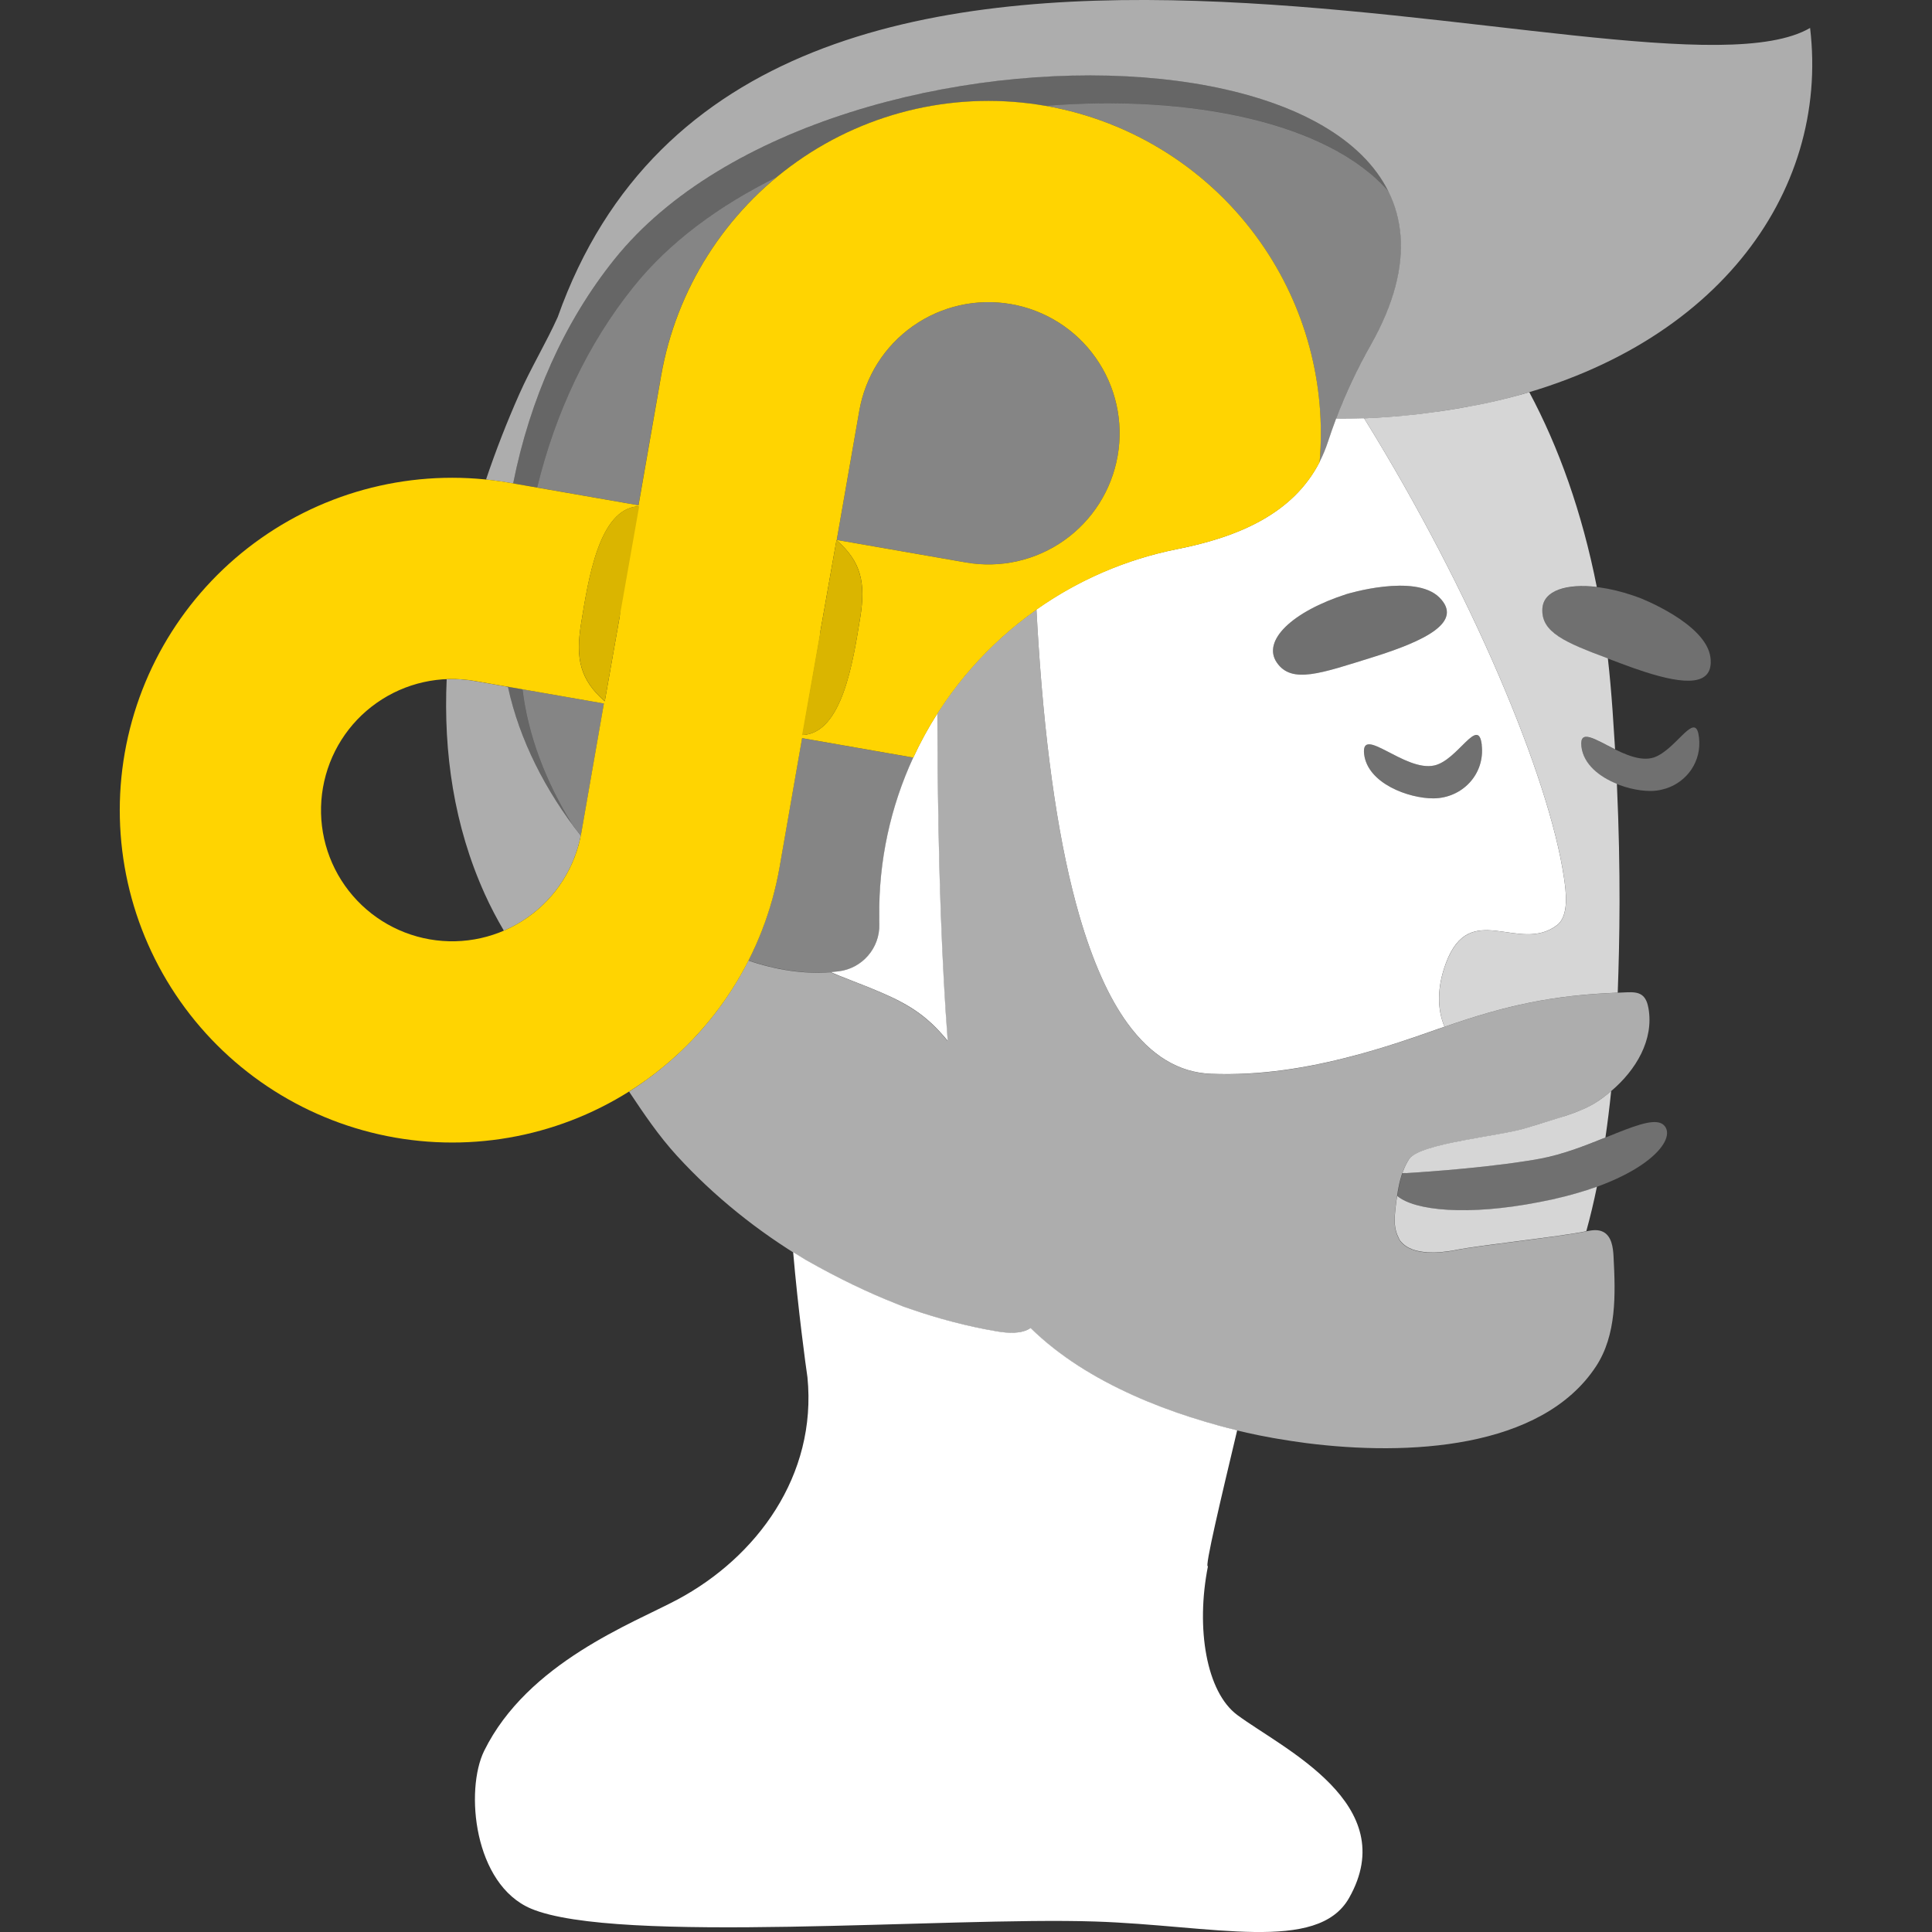 <svg viewBox="0 0 300 300" xmlns="http://www.w3.org/2000/svg"><rect x="0" y="0" width="300" height="300" fill="#333333" stroke="none"/><g fill="#fff"><g fill-rule="evenodd"><path d="m 192.11 222.09 c -2.47 10.38 -5.14 21.57 -4.54 21.11 -1.92 9.68 -.23 19.55 4.55 23.1 7.1 5.26 25.64 13.82 17.36 28.42 -4.89 8.62 -21.24 4.24 -39.48 3.65 -22.91 -.75 -74.32 3.59 -87.55 -2 -8.89 -3.77 -10.27 -18.39 -7.27 -24.5 6.76 -13.72 23.15 -19.82 30.03 -23.5 12.25 -6.55 21.68 -19.21 20.17 -34.51 -.25 -1.61 -1.48 -10.79 -2.22 -19.43 .65 .41 1.3 .81 1.95 1.2 5.28 3 9.91 5.17 13.89 6.74 .45 .17 .89 .37 1.35 .54 .38 .14 .7 .24 1.07 .37 4.35 1.5 8.81 2.68 13.35 3.45 .89 .15 1.85 .26 2.76 .21 .91 -.04 1.79 -.25 2.5 -.73 2.21 2.18 4.72 4.13 7.4 5.86 2.69 1.73 5.56 3.25 8.51 4.58 s 5.97 2.46 8.96 3.42 c 1.5 .48 2.98 .92 4.44 1.32 .93 .25 1.86 .49 2.77 .71 z"/><path d="m 247.97 184.27 c -.49 2.4 -1.04 4.7 -1.65 6.91 -3.87 .83 -16.47 2.16 -20.31 2.92 -.12 .02 -.23 .06 -.35 .08 -.51 .09 -1.02 .14 -1.53 .2 -.16 .02 -.31 .05 -.47 .06 -.66 .05 -1.34 .06 -2.01 .02 h -.01 c -.05 0 -.1 -.01 -.14 -.02 -.74 -.06 -1.49 -.18 -2.19 -.44 -.74 -.28 -1.39 -.71 -1.88 -1.33 -.14 -.19 -.21 -.4 -.31 -.6 -.48 -.95 -.6 -2.06 -.54 -3.19 .03 -.45 .08 -.91 .13 -1.35 .01 -.07 .01 -.14 .02 -.21 v -.01 c .06 -.54 .14 -1.08 .22 -1.62 2.7 2.33 11.01 3.12 21.97 .99 .71 -.14 1.43 -.28 2.17 -.44 2.59 -.58 4.88 -1.25 6.88 -1.97 z" opacity=".8"/><path d="m 217.76 182.16 c .03 -.08 .06 -.15 .08 -.23 h .01 c .25 -.68 .56 -1.34 .96 -1.95 1.63 -2.47 14.22 -3.56 18.17 -4.82 1.94 -.62 3.93 -1.19 5.75 -1.78 .04 -.01 .08 -.02 .11 -.03 .23 -.08 .46 -.15 .68 -.23 .68 -.23 1.33 -.47 1.94 -.73 .38 -.16 .74 -.32 1.08 -.49 .39 -.19 .76 -.39 1.1 -.6 .89 -.54 1.73 -1.19 2.54 -1.88 -.25 2.47 -.55 4.87 -.89 7.21 -3.11 1.25 -6.65 2.65 -10.14 3.29 -.75 .14 -1.53 .27 -2.33 .39 -8.13 1.26 -18.45 1.85 -18.45 1.85 s -.27 -.03 -.63 0 z" opacity=".8"/><path d="m 145.55 110.79 c .02 8.62 .13 16.64 .32 24.06 .07 2.51 .14 4.94 .23 7.31 .26 7.1 .61 13.59 1.06 19.46 -.65 -.79 -1.32 -1.54 -2.04 -2.25 s -1.49 -1.38 -2.32 -1.99 c -1.81 -1.33 -3.81 -2.33 -5.87 -3.22 -1.33 -.58 -2.68 -1.12 -4.04 -1.64 -.87 -.34 -1.73 -.67 -2.59 -1.02 -.44 -.18 -.88 -.36 -1.31 -.55 .4 -.03 .8 -.07 1.19 -.12 3.7 -.43 6.46 -3.61 6.36 -7.33 -.01 -.36 -.02 -.72 -.01 -1.08 -.11 -8.8 1.78 -17.22 5.28 -24.8 1.09 -2.37 2.34 -4.65 3.74 -6.84 z"/><path d="m 251.07 121.74 c .63 13.9 .42 24.43 .13 32.39 -.01 0 -.01 .01 -.02 .01 -10.09 .39 -17.34 1.97 -26.87 5.3 -1.13 -2.7 -1.19 -6.11 .23 -9.9 3.73 -9.98 11.33 -1.39 17.22 -5.86 1.96 -1.48 1.4 -5.37 1.1 -7.4 -2.31 -15.59 -14.34 -44.38 -31.03 -71.32 2.74 -.11 5.37 -.32 7.96 -.6 1 -.11 1.97 -.25 2.95 -.38 1.89 -.25 3.74 -.55 5.55 -.9 .91 -.17 1.84 -.33 2.74 -.53 2.21 -.49 4.36 -1.03 6.44 -1.65 4.54 8.5 8.17 18.55 10.48 30.24 -4.67 -.55 -8.28 .53 -8.45 3.36 -.23 3.7 3.54 5.25 10.17 7.74 .3 2.63 .53 5.33 .73 8.11 l .39 6 c -3.05 -1.5 -5.55 -3.27 -5.23 -.43 .32 2.76 2.78 4.7 5.52 5.8 z" opacity=".8"/><path d="m 209.1 92.25 c -8.52 2.74 -13.15 7.26 -10.84 10.63 s 6.84 1.68 14.94 -.84 c 8.1 -2.53 14.1 -5.47 10.31 -9.26 s -14.41 -.53 -14.41 -.53 z m 20.99 23.42 c -.53 -4.59 -3.7 2.36 -7.36 3.19 -4.59 1.04 -11.43 -6.36 -10.91 -1.77 .53 4.58 6.95 6.9 10.77 6.88 4.44 -.03 8.02 -3.72 7.49 -8.29 z m -22.61 -50.66 c 1.39 .01 2.76 -.01 4.1 -.06 .08 0 .17 .01 .24 0 16.69 26.94 28.72 55.73 31.03 71.32 .3 2.03 .86 5.92 -1.1 7.4 -5.89 4.47 -13.5 -4.12 -17.22 5.86 -1.42 3.8 -1.37 7.2 -.23 9.9 -.43 .15 -.84 .28 -1.28 .44 -4.22 1.51 -8.5 2.93 -12.83 4.07 -7.22 1.92 -14.6 3.1 -22.15 2.8 -4.99 -.2 -9.3 -2.81 -12.95 -7.82 -1.46 -2.01 -2.81 -4.39 -4.05 -7.17 -1.24 -2.77 -2.38 -5.93 -3.41 -9.47 -3.09 -10.63 -5.21 -24.71 -6.37 -42.24 -.12 -1.77 -.22 -3.57 -.32 -5.41 6.39 -4.51 13.78 -7.77 21.85 -9.37 9.57 -1.9 17.99 -5.52 22.1 -13.51 .51 -1 .96 -2.06 1.33 -3.2 .39 -1.19 .81 -2.38 1.25 -3.55 z"/><path d="m 217.76 182.16 c .36 -.03 .63 0 .63 0 s 10.31 -.6 18.45 -1.85 c .8 -.12 1.58 -.25 2.33 -.39 8.33 -1.52 17 -7.4 19.2 -5.2 s -2.88 8.33 -17.26 11.53 c -.74 .16 -1.45 .3 -2.17 .44 -10.97 2.13 -19.28 1.34 -21.97 -.99 .04 -.27 .09 -.54 .13 -.82 .02 -.16 .06 -.31 .09 -.47 .15 -.77 .33 -1.53 .59 -2.26 z" opacity=".3"/></g><path d="m 239.49 94.51 c -.25 4.08 4.35 5.54 12.28 8.54 1.25 .47 2.45 .9 3.61 1.27 6.2 2 10.76 2.28 10.22 -2.21 -.65 -5.32 -11.03 -9.29 -11.03 -9.29 -.35 -.13 -.7 -.25 -1.05 -.37 -7.06 -2.4 -13.79 -1.82 -14.03 2.06" opacity=".3"/><path d="m 258.75 122.42 c -.19 .06 -.37 .11 -.55 .15 -.31 .09 -.63 .15 -.96 .19 -.31 .04 -.61 .06 -.92 .06 -3.83 .03 -10.23 -2.3 -10.76 -6.88 -.53 -4.59 6.31 2.82 10.91 1.77 .12 -.02 .25 -.06 .37 -.1 .32 -.11 .64 -.27 .95 -.46 .17 -.1 .36 -.22 .53 -.35 2.83 -2 5.07 -6.08 5.5 -2.29 .43 3.7 -1.83 6.83 -5.05 7.9" opacity=".3"/><path d="m 230.09 115.67 c -.53 -4.59 -3.7 2.36 -7.36 3.19 -4.59 1.04 -11.43 -6.36 -10.91 -1.77 .53 4.58 6.95 6.9 10.77 6.88 4.44 -.03 8.02 -3.72 7.49 -8.29" opacity=".3"/><path d="m 209.1 92.25 c -8.52 2.74 -13.15 7.26 -10.84 10.63 s 6.84 1.68 14.94 -.84 c 8.1 -2.53 14.1 -5.47 10.31 -9.26 s -14.41 -.53 -14.41 -.53" opacity=".3"/><g fill-rule="evenodd"><path d="m 75.47 74.46 c 1.53 -4.55 3.27 -8.99 5.17 -13.27 1.81 -4.08 4.14 -7.91 5.96 -11.95 30.41 -85.77 169.19 -30.2 194.47 -44.9 3.07 25.82 -15.01 50.5 -50.05 58.22 -.89 .2 -1.82 .35 -2.74 .53 -1.81 .34 -3.66 .64 -5.55 .9 -.98 .13 -1.95 .27 -2.95 .38 -2.66 .29 -5.38 .5 -8.2 .6 -1.35 .05 -2.72 .06 -4.11 .05 1.5 -3.96 3.31 -7.81 5.4 -11.5 28.82 -50.93 -83.77 -55.32 -117.47 -13.25 -7.8 9.74 -13.11 21.71 -15.72 34.79 l -.6 -.1 c -1.2 -.21 -2.41 -.38 -3.61 -.5 z" opacity=".6"/><path d="m 160.94 94.64 c .1 1.84 .2 3.64 .32 5.41 1.16 17.54 3.28 31.62 6.37 42.25 1.03 3.54 2.17 6.7 3.41 9.47 s 2.59 5.16 4.05 7.17 c 3.64 5.01 7.96 7.61 12.95 7.82 7.55 .31 14.93 -.88 22.15 -2.8 4.34 -1.15 8.61 -2.56 12.83 -4.07 .44 -.16 .85 -.29 1.28 -.44 9.53 -3.33 16.79 -4.91 26.87 -5.3 .51 -.02 .99 -.05 1.52 -.07 .78 -.02 1.63 -.02 2.26 .44 s .88 1.26 1.02 2.03 c .87 4.89 -1.92 9.61 -5.8 12.88 -.81 .69 -1.66 1.33 -2.54 1.88 -.64 .39 -1.37 .75 -2.18 1.09 -.81 .33 -1.7 .65 -2.63 .96 -1.85 .61 -3.88 1.18 -5.86 1.82 -3.95 1.26 -16.54 2.35 -18.17 4.82 -.4 .61 -.71 1.27 -.96 1.95 h -.01 c -.3 .8 -.51 1.64 -.67 2.49 -.03 .16 -.06 .31 -.09 .47 -.14 .81 -.26 1.62 -.35 2.43 v .01 c -.01 .07 -.02 .14 -.02 .21 -.05 .44 -.1 .9 -.13 1.35 -.06 1.13 .06 2.24 .54 3.19 .1 .2 .17 .42 .31 .6 .48 .62 1.14 1.05 1.88 1.33 .69 .26 1.45 .39 2.19 .44 .05 0 .1 .01 .14 .02 h .01 c .68 .04 1.35 .03 2.01 -.02 .16 -.01 .32 -.04 .47 -.06 .51 -.05 1.02 -.1 1.53 -.2 .12 -.02 .23 -.06 .35 -.08 3.84 -.76 16.44 -2.09 20.31 -2.92 .02 -.01 .04 -.01 .05 -.02 .86 -.18 1.8 -.31 2.58 .09 1.31 .66 1.55 2.39 1.62 3.86 .31 5.85 .49 12.15 -2.73 17.04 -8.47 12.88 -29.26 13.91 -45.01 11.9 -1.53 -.2 -3.01 -.43 -4.43 -.67 -.23 -.04 -.47 -.08 -.7 -.12 -1.42 -.25 -2.79 -.53 -4.05 -.81 -1.4 -.32 -2.85 -.67 -4.31 -1.07 s -2.95 -.84 -4.44 -1.32 c -2.99 -.96 -6.01 -2.09 -8.96 -3.42 s -5.81 -2.85 -8.51 -4.58 c -2.69 -1.73 -5.19 -3.68 -7.4 -5.86 -.71 .48 -1.59 .68 -2.5 .73 -.92 .05 -1.88 -.06 -2.76 -.21 -4.54 -.77 -9 -1.95 -13.35 -3.45 -.37 -.13 -.69 -.23 -1.07 -.37 -.46 -.17 -.9 -.37 -1.35 -.54 -3.97 -1.57 -8.61 -3.74 -13.89 -6.74 -7.4 -4.42 -14.19 -9.85 -20 -16.21 -2.85 -3.12 -5.14 -6.54 -7.41 -9.94 .74 -.46 1.46 -.95 2.17 -1.45 6.98 -4.91 12.57 -11.41 16.36 -18.89 4.3 1.46 8.62 2.13 12.76 1.81 .43 .19 .87 .38 1.31 .55 .86 .34 1.72 .68 2.59 1.01 1.36 .53 2.71 1.06 4.04 1.64 2.06 .89 4.05 1.9 5.86 3.22 .83 .61 1.59 1.27 2.32 1.99 .73 .71 1.4 1.47 2.04 2.26 -.44 -5.88 -.8 -12.37 -1.05 -19.47 -.09 -2.37 -.17 -4.8 -.23 -7.3 -.19 -7.43 -.3 -15.45 -.32 -24.07 4.02 -6.3 9.24 -11.8 15.39 -16.14 z" opacity=".6"/><path d="m 78.24 144.51 c -1.08 -1.82 -2.07 -3.71 -2.96 -5.68 -4.79 -10.59 -6.43 -21.96 -5.92 -33.37 1.45 -.06 2.91 .03 4.35 .29 l 5.16 .9 c 1.77 8.22 5.87 16.22 11.31 23.12 -1.02 5.13 -3.97 9.68 -8.26 12.69 -1.16 .82 -2.39 1.5 -3.68 2.05 z" opacity=".6"/><path d="m 79.68 75.06 c 2.61 -13.08 7.93 -25.05 15.72 -34.79 27.35 -34.15 106.69 -37.69 120.19 -10.57 -9.31 -10.68 -30.68 -15.1 -53.27 -13.26 -13.47 -2.34 -27.32 .76 -38.51 8.62 -1.1 .77 -2.16 1.58 -3.19 2.43 -8.94 4.42 -16.7 10.13 -22.3 17.11 -7.06 8.82 -12.08 19.47 -14.91 31.11 z" opacity=".25"/><path d="m 81.12 107.03 c .88 7.22 3.66 14.39 7.67 20.91 -4.75 -6.47 -8.31 -13.8 -9.93 -21.31 l 2.26 .39 z" opacity=".25"/><path d="m 83.41 75.71 c 2.83 -11.64 7.85 -22.3 14.91 -31.11 5.59 -6.99 13.36 -12.69 22.3 -17.11 -9.45 7.8 -15.85 18.75 -17.98 30.91 l -3.5 20.06 z" opacity=".4"/><path d="m 162.32 16.44 c 22.58 -1.83 43.96 2.59 53.27 13.26 3.13 6.29 2.72 14.23 -2.71 23.81 -2.71 4.78 -4.94 9.82 -6.65 15.05 -.37 1.14 -.82 2.21 -1.33 3.2 1.05 -12.06 -2.17 -24.17 -9.19 -34.15 -7.87 -11.2 -19.86 -18.81 -33.35 -21.17 l -.04 -.01 z" opacity=".4"/><path d="m 141.82 117.63 c -3.5 7.58 -5.38 16 -5.28 24.8 -.01 .36 0 .72 .01 1.08 .1 3.72 -2.66 6.9 -6.36 7.33 -4.5 .55 -9.24 -.1 -13.96 -1.7 2.29 -4.52 3.92 -9.38 4.81 -14.46 l 3.5 -20.06 17.27 3.02 z" opacity=".4"/><path d="m 90.18 129.76 c -.47 -.6 -.93 -1.2 -1.38 -1.82 -4.02 -6.52 -6.8 -13.69 -7.67 -20.91 l 12.65 2.21 -3.5 20.06 c -.03 .16 -.06 .31 -.09 .46 z" opacity=".4"/><path d="m 133.43 63.78 c .93 -5.32 3.93 -10.05 8.35 -13.16 s 9.89 -4.33 15.21 -3.4 10.05 3.93 13.16 8.35 4.33 9.89 3.4 15.21 -3.93 10.05 -8.35 13.16 c -4.42 3.1 -9.89 4.33 -15.21 3.4 l -20.06 -3.5 z" opacity=".4"/></g></g><g fill-rule="evenodd"><path d="m 90.27 129.3 l 3.5 -20.06 -20.06 -3.5 c -5.32 -.93 -10.79 .29 -15.21 3.4 -4.42 3.1 -7.42 7.84 -8.35 13.16 s .29 10.79 3.4 15.21 7.84 7.42 13.16 8.35 10.79 -.29 15.21 -3.4 c 4.42 -3.1 7.42 -7.84 8.35 -13.16 z m 43.16 -65.52 l -3.5 20.06 20.06 3.5 c 5.32 .93 10.79 -.29 15.21 -3.4 s 7.42 -7.84 8.35 -13.16 -.29 -10.79 -3.4 -15.21 c -3.1 -4.42 -7.84 -7.42 -13.16 -8.35 s -10.79 .29 -15.21 3.4 c -4.42 3.1 -7.42 7.84 -8.35 13.16 z m -8.79 50.35 c 6.13 -.3 7.81 -11.35 8.92 -18.14 .9 -5.5 .18 -8.76 -3.67 -12.13 l -2.48 14.04 c -.04 .44 -.1 .88 -.17 1.33 z m -25.53 -35.5 c -6.09 .36 -7.76 11.36 -8.87 18.14 -.9 5.5 -.18 8.76 3.67 12.13 l 2.33 -13.22 c .03 -.6 .1 -1.21 .21 -1.83 l 2.66 -15.23 z m 25.44 35.99 l -3.5 20.06 c -2.36 13.48 -9.97 25.48 -21.17 33.35 s -25.06 10.97 -38.55 8.61 c -13.48 -2.36 -25.48 -9.97 -33.35 -21.17 s -10.97 -25.06 -8.61 -38.55 c 2.36 -13.48 9.97 -25.48 21.17 -33.35 s 25.06 -10.97 38.55 -8.61 l 20.06 3.5 3.5 -20.06 c 2.35 -13.48 9.97 -25.48 21.17 -33.35 s 25.06 -10.97 38.55 -8.61 c 13.48 2.36 25.48 9.97 33.35 21.17 7.02 9.98 10.24 22.09 9.19 34.15 -4.11 7.99 -12.53 11.62 -22.1 13.51 -18.53 3.72 -33.47 16.09 -40.98 32.37 l -17.27 -3.02 z" fill="#ffd401"/><g fill="#dab500"><path d="m 93.91 108.89 c -3.84 -3.36 -4.56 -6.63 -3.67 -12.13 1.11 -6.83 2.8 -17.95 9.01 -18.15"/><path d="m 129.89 83.86 c 3.84 3.36 4.56 6.63 3.67 12.13 -1.11 6.83 -2.8 17.95 -9.01 18.15"/></g></g></svg>